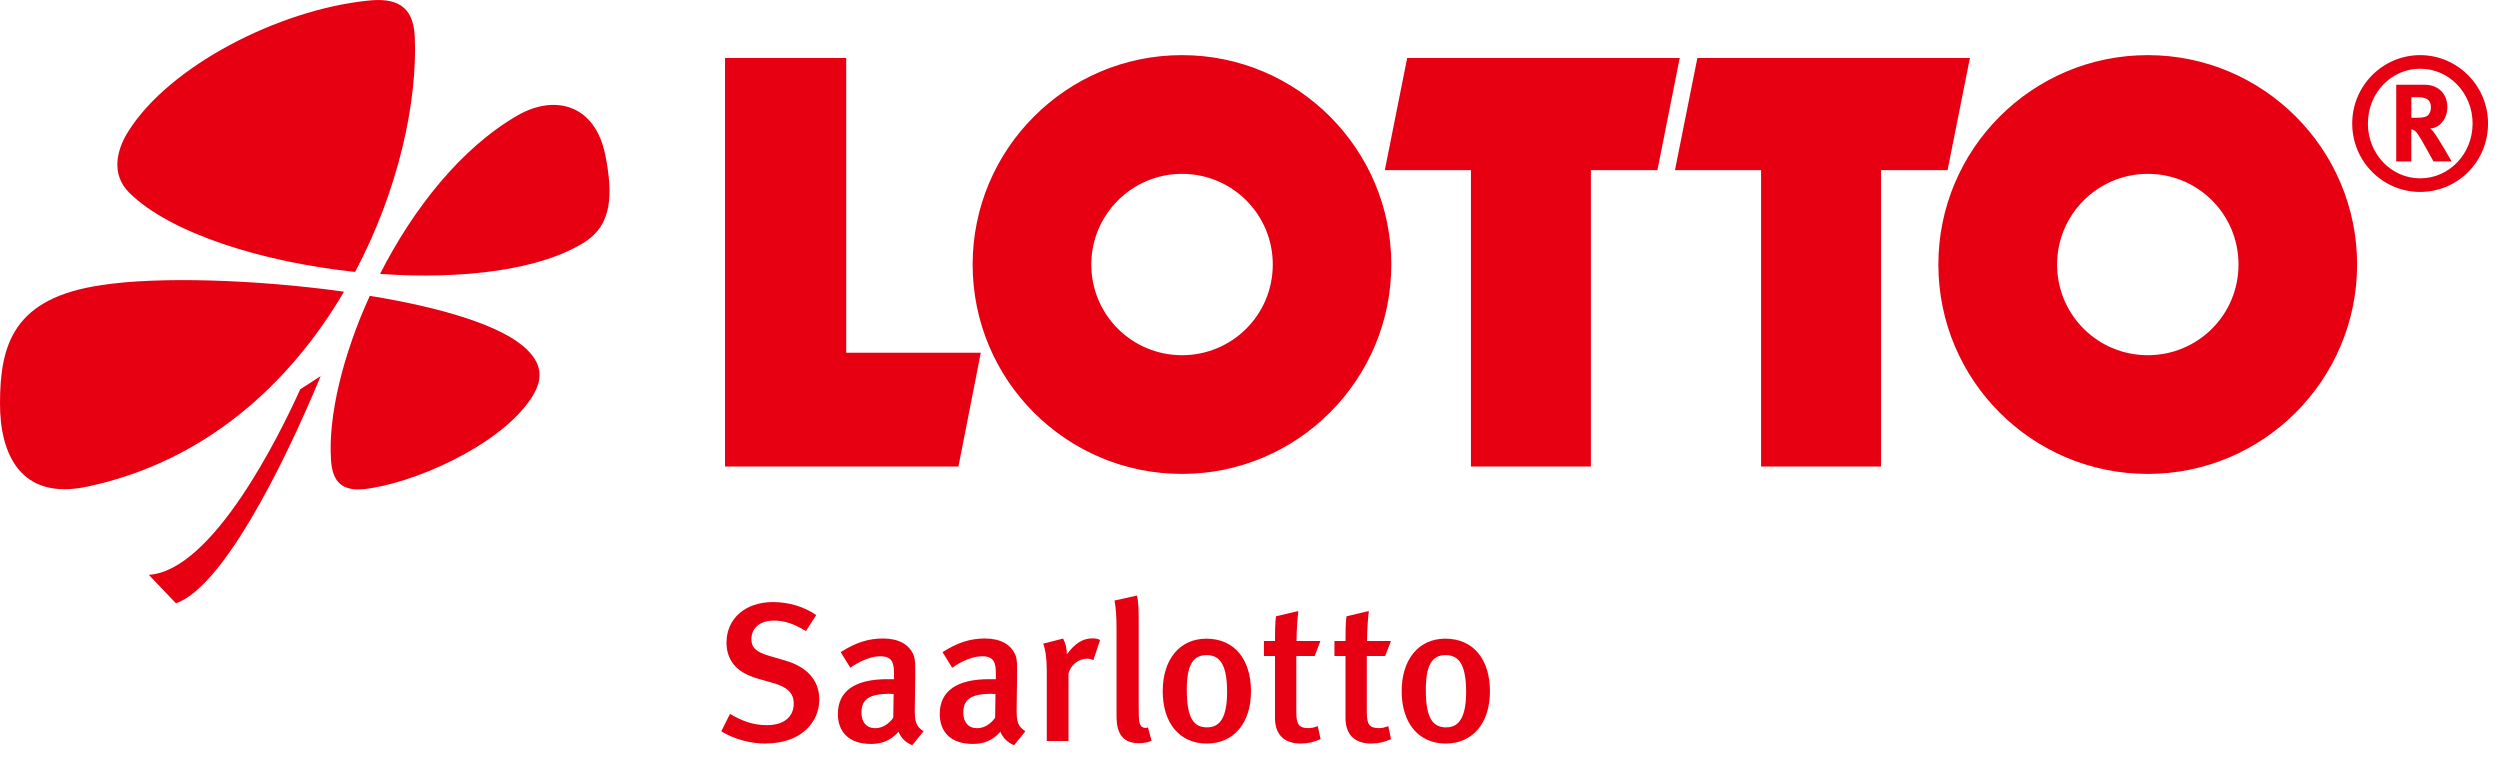 <svg id="prefix__Ebene_1" xmlns="http://www.w3.org/2000/svg" viewBox="0 0 404.98 125.76"><defs><style>.prefix__cls-1{fill:#e60012}</style></defs><path class="prefix__cls-1" d="M124.1 120.45c-2.53 0-5.09-.67-7.26-1.98l1.41-2.82c1.98 1.15 3.74 1.82 5.98 1.82 2.72 0 4.35-1.31 4.35-3.52 0-1.63-1.02-2.66-3.3-3.3l-2.37-.67c-2.02-.58-3.46-1.41-4.29-2.66-.61-.9-.93-1.95-.93-3.23 0-3.9 3.07-6.56 7.52-6.56 2.53 0 5.06.74 7.01 2.11l-1.66 2.59c-2.05-1.22-3.46-1.7-5.22-1.7-2.18 0-3.62 1.18-3.62 3.01 0 1.38.77 2.08 2.94 2.72l2.62.77c3.2.93 5.44 2.98 5.44 6.3 0 3.68-2.98 7.1-8.64 7.1zM147.77 120.71c-.99-.38-1.82-1.15-2.21-2.18-1.31 1.47-2.72 1.98-4.45 1.98-3.71 0-5.38-2.05-5.38-4.86 0-3.74 2.82-5.63 8-5.63h1.09v-.86c0-1.86-.32-2.85-2.24-2.85-2.08 0-4.32 1.47-4.83 1.86l-1.57-2.53c2.43-1.54 4.45-2.21 6.88-2.21s4.22.93 4.93 2.69c.29.7.29 1.57.26 3.97l-.06 4.64c-.03 2.18.16 2.88 1.41 3.74l-1.82 2.24zm-3.64-8.32c-3.52 0-4.58 1.02-4.58 3.07 0 1.54.83 2.5 2.24 2.5 1.12 0 2.21-.67 2.91-1.7l.06-3.84c-.06 0-.42-.03-.64-.03zM164.27 120.71c-.99-.38-1.82-1.15-2.21-2.18-1.31 1.47-2.72 1.98-4.45 1.98-3.71 0-5.38-2.05-5.38-4.86 0-3.74 2.82-5.63 8-5.63h1.09v-.86c0-1.86-.32-2.85-2.24-2.85-2.08 0-4.32 1.47-4.83 1.86l-1.57-2.53c2.43-1.54 4.45-2.21 6.88-2.21s4.22.93 4.93 2.69c.29.7.29 1.57.26 3.97l-.06 4.64c-.03 2.18.16 2.88 1.41 3.74l-1.82 2.24zm-3.64-8.32c-3.52 0-4.58 1.02-4.58 3.07 0 1.54.83 2.5 2.24 2.5 1.12 0 2.21-.67 2.91-1.7l.06-3.84c-.06 0-.42-.03-.64-.03zM177.12 106.92c-.35-.13-.61-.22-.99-.22-1.47 0-2.72 1.09-3.04 2.4v10.94h-3.52v-11.42c0-2.05-.22-3.36-.58-4.35l3.23-.83c.38.74.61 1.66.61 2.56 1.28-1.76 2.56-2.59 4.13-2.59.51 0 .83.06 1.25.26l-1.09 3.26zM184.42 120.39c-3.55 0-3.55-3.2-3.55-4.58v-13.79c0-2.21-.1-3.39-.32-4.74l3.62-.8c.26.99.29 2.34.29 4.45v13.73c0 2.18.1 2.53.35 2.91.19.29.74.45 1.15.26l.58 2.18c-.64.26-1.31.38-2.11.38zM195.49 120.45c-4.38 0-7.14-3.3-7.14-8.48s2.78-8.51 7.07-8.51c4.61 0 7.23 3.42 7.23 8.54s-2.78 8.45-7.17 8.45zm-.04-14.33c-2.24 0-3.2 1.7-3.2 5.63 0 4.7 1.18 6.08 3.3 6.08s3.23-1.7 3.23-5.76c0-4.58-1.28-5.95-3.33-5.95zM210.76 120.45c-3.14 0-4.22-1.86-4.22-4.16v-10.02h-1.79v-2.43h1.79c0-1.38 0-2.78.16-4l3.62-.86c-.16 1.31-.29 3.26-.29 4.86h3.87l-.93 2.43h-2.98v9.09c0 2.02.45 2.59 1.98 2.59.48 0 .9-.1 1.5-.32l.45 2.11c-1.06.48-2.08.7-3.17.7zM222.18 120.45c-3.14 0-4.22-1.86-4.22-4.16v-10.02h-1.79v-2.43h1.79c0-1.38 0-2.78.16-4l3.62-.86c-.16 1.31-.29 3.26-.29 4.86h3.87l-.93 2.43h-2.98v9.09c0 2.02.45 2.59 1.98 2.59.48 0 .9-.1 1.5-.32l.45 2.11c-1.06.48-2.08.7-3.17.7zM234.2 120.45c-4.38 0-7.14-3.3-7.14-8.48s2.78-8.51 7.07-8.51c4.61 0 7.23 3.42 7.23 8.54s-2.78 8.45-7.17 8.45zm-.03-14.33c-2.24 0-3.2 1.7-3.2 5.63 0 4.7 1.18 6.08 3.3 6.08s3.23-1.7 3.23-5.76c0-4.58-1.28-5.95-3.33-5.95z"/><g id="prefix__layer1"><g id="prefix__g19225"><path id="prefix__path19227" class="prefix__cls-1" d="M59.89 47.92c11.5 1.87 21.5 4.81 25.45 8.68 2.81 2.74 2.55 5.34.41 8.35-5.3 7.48-18.9 13.42-26.85 14.29-4.13.4-5.09-1.94-5.28-4.74-.47-7.01 1.86-16.89 6.28-26.57m-7.96 13.01C45.52 76.43 35.87 95.19 28.5 97.73l-4.39-4.61c10.41-.67 21.27-22.84 24.52-30.05l3.31-2.14m5.58-16.88c-15.1-1.6-29.95-6.28-36.57-12.82-3.1-3.07-1.98-7.14-.12-10.02C27.5 10.67 45.04 1.65 59.43.12c4.61-.53 7.52.67 7.76 5.81.46 10.48-2.61 24.84-9.67 38.13m-1.8 3.2c-8.63 14.69-22.3 27.51-41.64 31.58C3.33 81.11-.03 73.56 0 65.28c.03-9.35 2.08-17.03 16.49-19.1 9.07-1.4 24.87-.93 39.23 1.07m334.9-31.51h.89c.59 0 1.14.07 1.4.2.6.2.88.73.88 1.47 0 .53-.17.93-.47 1.27-.33.27-.81.4-1.87.4h-.83v-3.34zm-2.45-2v12.42h2.44v-5.21c.14 0 .27.07.39.13.45.2.83.8 2.06 3 .46.87.68 1.2 1.15 2.07h2.94s-2.25-3.94-2.96-4.81c-.15-.2-.27-.33-.51-.53 1.52-.07 2.77-1.54 2.77-3.47 0-2.14-1.46-3.61-3.66-3.61h-4.61zm12.37 6.27c0 4.94-3.81 8.88-8.49 8.88s-8.47-3.94-8.47-8.88 3.77-8.88 8.47-8.88 8.49 3.94 8.49 8.88m2.5 0c0-6.14-4.97-11.08-11-11.08s-11 4.94-11 11.08 4.95 11.08 11 11.08 11-4.87 11-11.08M61.56 44.38c5.37-10.55 13.13-20.43 22.33-25.71 5.96-3.41 12.52-1.8 14.17 6.48 1.26 6.34 1.06 11.15-3.17 13.95-7.18 4.67-20.08 6.21-33.32 5.27m271.66-1.52c0 8.15 6.58 14.69 14.7 14.69s14.69-6.54 14.69-14.69-6.57-14.69-14.69-14.69-14.7 6.61-14.7 14.69m-19.23 0c0-18.7 15.19-33.92 33.92-33.92s33.91 15.22 33.91 33.92-15.18 33.92-33.91 33.92S314 61.61 314 42.85m-137.22 0c0 8.15 6.58 14.69 14.7 14.69s14.7-6.54 14.7-14.69-6.58-14.69-14.7-14.69-14.7 6.61-14.7 14.69m-19.22 0c0-18.7 15.19-33.92 33.91-33.92s33.91 15.22 33.91 33.92-15.19 33.92-33.91 33.92-33.91-15.16-33.91-33.92M274.96 9.4h44.15l-3.62 18.16h-10.78v48.01h-19.43V27.56h-13.95M117.45 9.4h19.63v47.74h21.8l-3.62 18.43h-37.81V9.4zm110.5 0h44.15l-3.61 18.16h-10.78v48.01h-19.43V27.56h-13.95"/></g></g></svg>